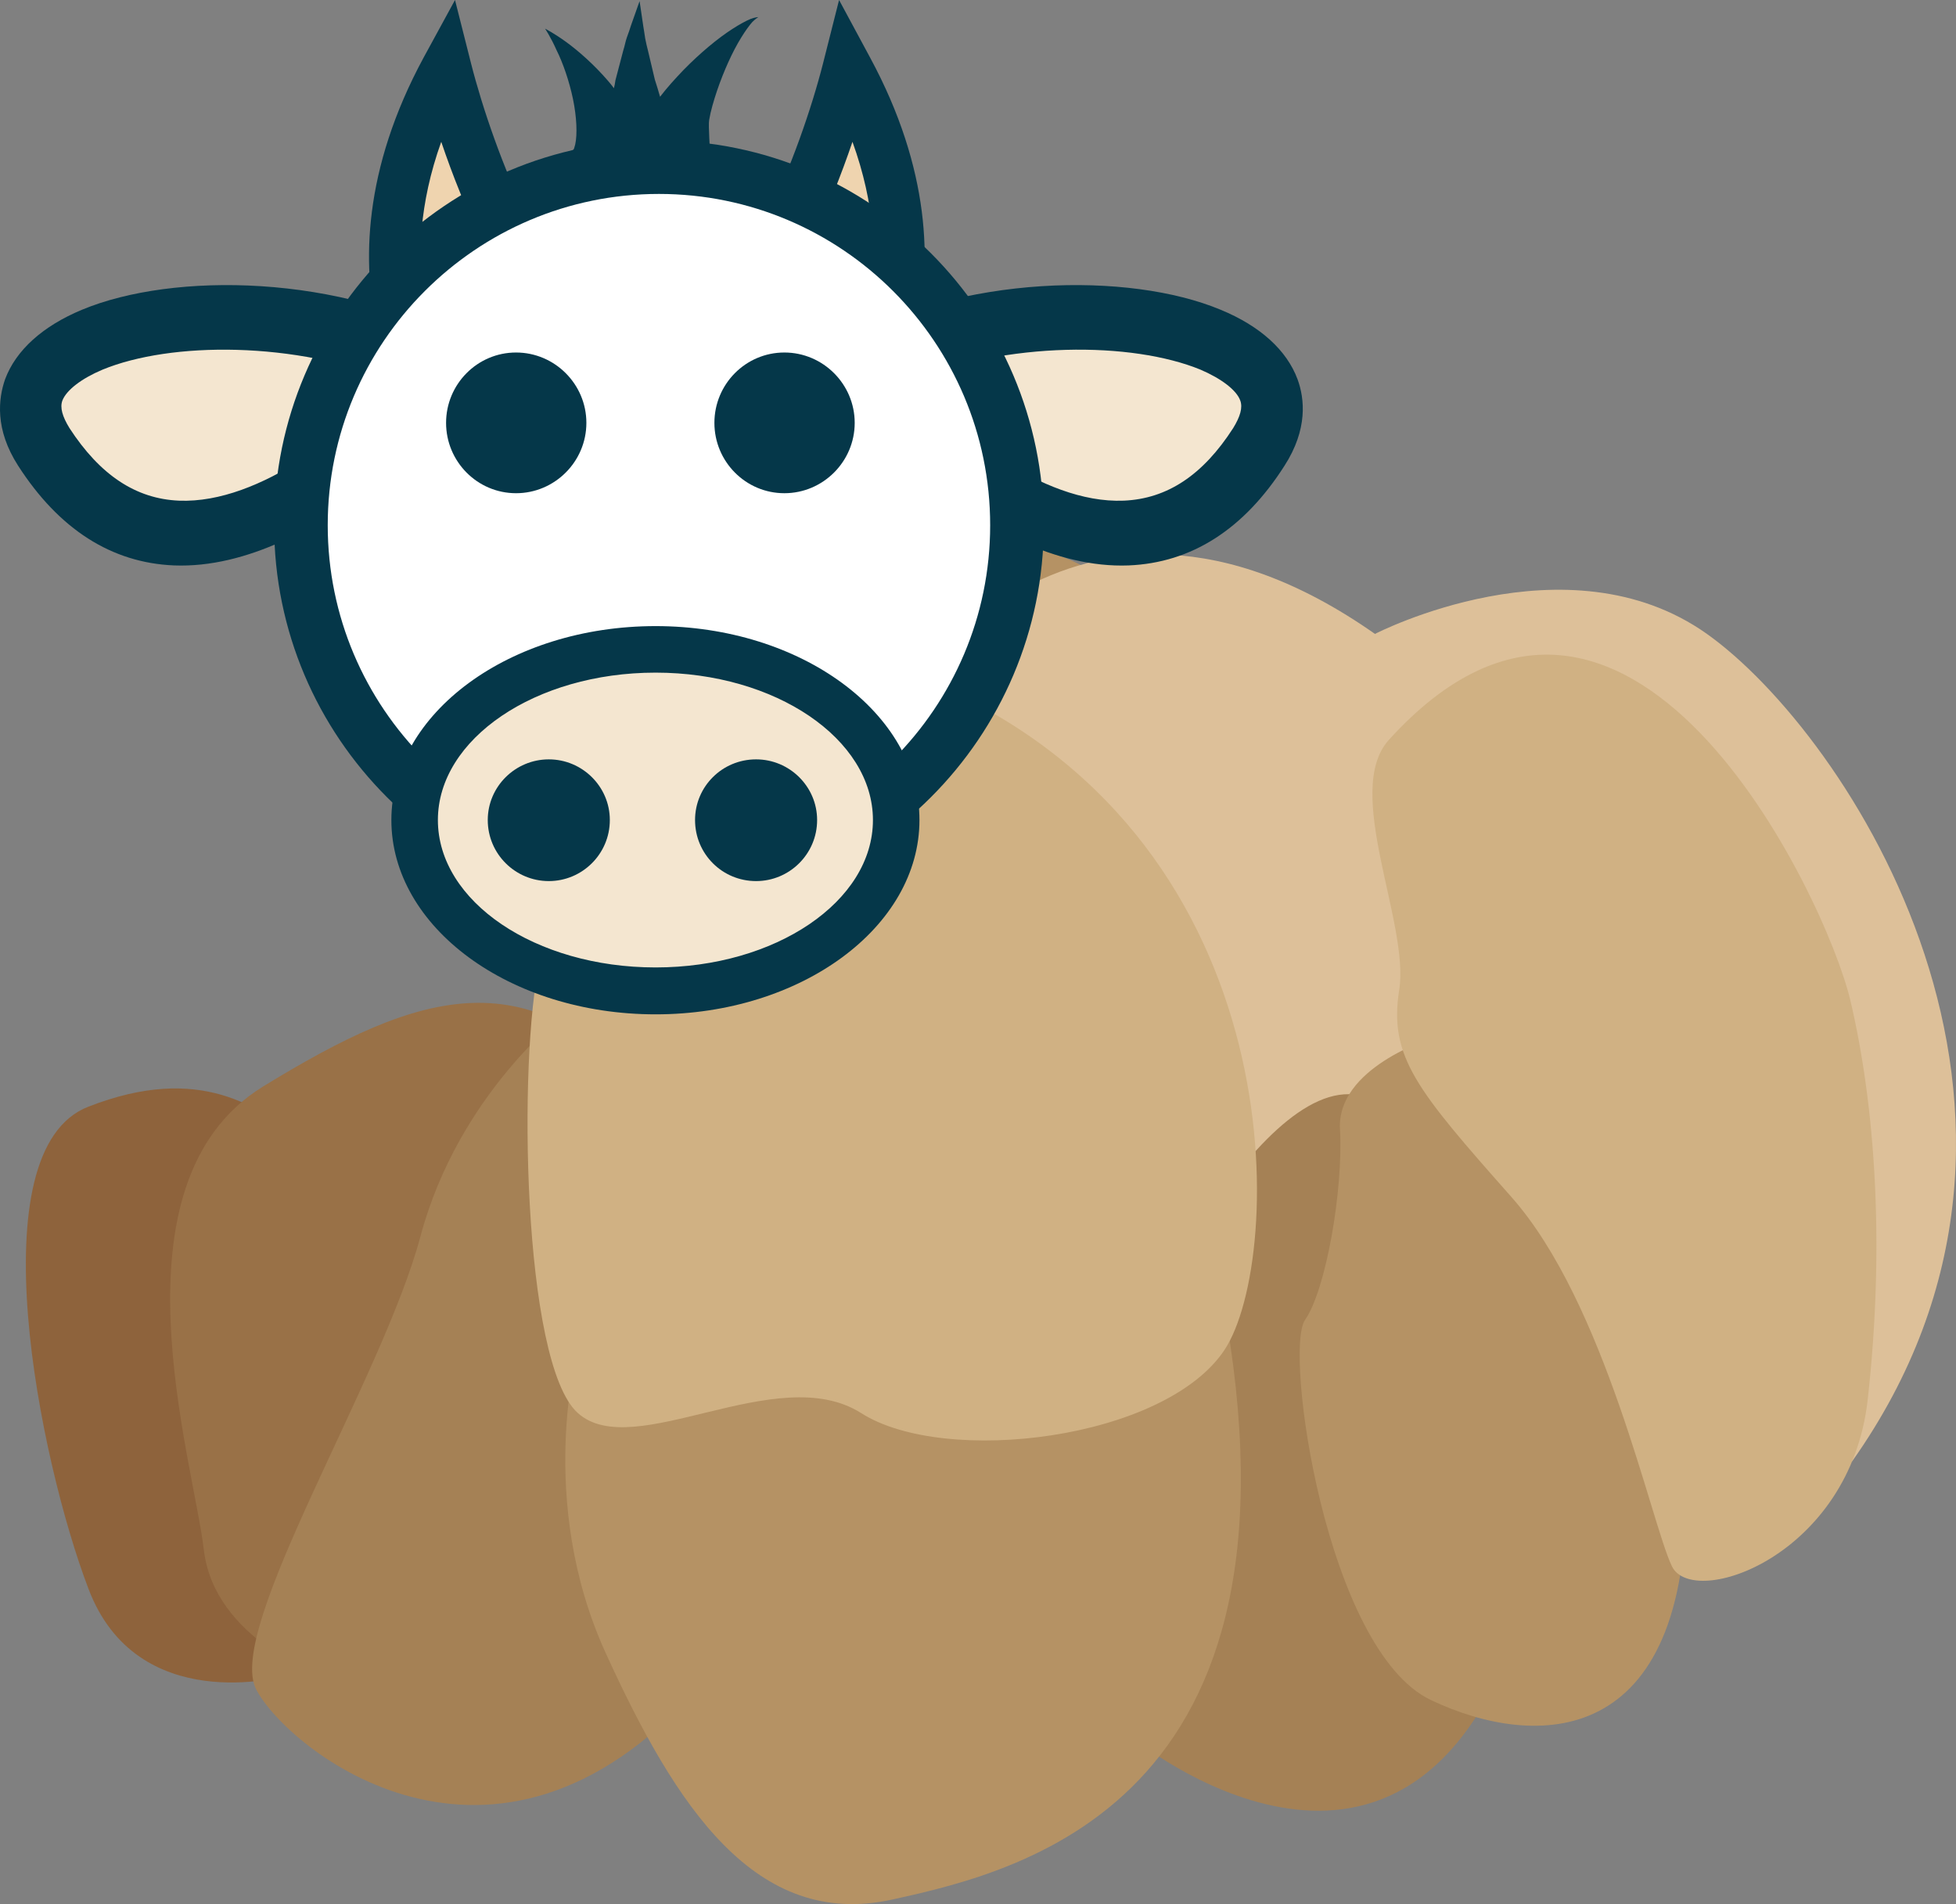 <?xml version="1.0" encoding="UTF-8" standalone="no"?>
<svg
   xmlns:dc="http://purl.org/dc/elements/1.1/"
   xmlns:cc="http://creativecommons.org/ns#"
   xmlns:rdf="http://www.w3.org/1999/02/22-rdf-syntax-ns#"
   xmlns:svg="http://www.w3.org/2000/svg"
   xmlns="http://www.w3.org/2000/svg"
   id="svg64"
   viewBox="0 0 5255.878 5115.278"
   style="clip-rule:evenodd;fill-rule:evenodd;image-rendering:optimizeQuality;shape-rendering:geometricPrecision;text-rendering:geometricPrecision"
   version="1.1"
   height="51.153mm"
   width="52.559mm"
   xml:space="preserve"><rect x="0" y="0" width="5255.878" height="5115.278" fill="#808080" stroke="none"/>
 <defs
   id="defs4">
  <style
   id="style2"
   type="text/css">
   <![CDATA[
    .fil7 {fill:#053749;fill-rule:nonzero}
    .fil2 {fill:#8E633C;fill-rule:nonzero}
    .fil3 {fill:#997147;fill-rule:nonzero}
    .fil4 {fill:#A58155;fill-rule:nonzero}
    .fil0 {fill:#B59264;fill-rule:nonzero}
    .fil5 {fill:#D0B183;fill-rule:nonzero}
    .fil1 {fill:#DDC099;fill-rule:nonzero}
    .fil6 {fill:#EFD4AF;fill-rule:nonzero}
    .fil8 {fill:#F4E6D0;fill-rule:nonzero}
    .fil9 {fill:white;fill-rule:nonzero}
   ]]>
  </style>
 </defs>
 <g
   transform="translate(-8217.369,-12118)"
   id="Vrstva_x0020_1">
  <path
   style="fill:#b59264;fill-rule:nonzero"
   id="path7"
   d="m 10331,13917 c 0,0 357,-501 791,-281 l 57,299 -329,252 z"
   class="fil0" />
  <path
   style="fill:#ddc099;fill-rule:nonzero"
   id="path9"
   d="m 10615,14026 c 0,0 470,-785 1297,-205 0,0 516,-267 892,0 376,267 1053,1287 390,2223 l -568,-1177 -397,779 -519,564 -832,-421 z"
   class="fil1" />
  <path
   style="fill:#8e633c;fill-rule:nonzero"
   id="path11"
   d="m 8895,16254 86,367 c 0,0 -395,111 -526,-235 -132,-346 -301,-1179 0,-1295 300,-117 460,0 582,98 z"
   class="fil2" />
  <path
   style="fill:#997147;fill-rule:nonzero"
   id="path13"
   d="m 9084,16621 c 0,0 -291,-98 -319,-340 -28,-241 -263,-984 159,-1244 423,-259 724,-358 1062,54 z"
   class="fil3" />
  <path
   style="fill:#a58155;fill-rule:nonzero"
   id="path15"
   d="m 9736,14840 c 0,0 -286,215 -389,600 -103,385 -526,1056 -441,1217 84,161 638,609 1183,0 545,-608 0,-18 0,-45 0,-26 -353,-1772 -353,-1772 z"
   class="fil4" />
  <path
   style="fill:#a58155;fill-rule:nonzero"
   id="path17"
   d="m 11267,16791 c 0,0 704,575 1018,-268 0,0 -163,-1314 -363,-1441 -273,-174 -655,635 -655,635 z"
   class="fil4" />
  <path
   style="fill:#ddc099;fill-rule:nonzero"
   id="path19"
   d="m 9864,14555 c 0,0 -104,-705 498,-633 l 112,314 -451,319 z"
   class="fil1" />
  <path
   style="fill:#b59264;fill-rule:nonzero"
   id="path21"
   d="m 9770,15744 c 0,0 -113,403 75,815 188,412 403,743 770,662 367,-80 1165,-277 874,-1683 z"
   class="fil0" />
  <path
   style="fill:#b59264;fill-rule:nonzero"
   id="path23"
   d="m 12062,14908 c 0,0 -254,79 -244,244 9,164 -38,432 -94,512 -57,81 56,886 338,1021 282,134 695,135 686,-572 l -432,-1205 z"
   class="fil0" />
  <path
   style="fill:#d0b183;fill-rule:nonzero"
   id="path25"
   d="m 10221,14330 c 0,0 -498,125 -554,376 -57,251 -47,1074 103,1208 150,135 535,-143 761,0 225,144 817,72 977,-170 159,-241 197,-1351 -761,-1781 -958,-430 -212,243 -526,367 z"
   class="fil5" />
  <path
   style="fill:#d0b183;fill-rule:nonzero"
   id="path27"
   d="m 11949,14106 c -124,138 57,493 28,672 -28,179 47,268 301,555 254,286 376,877 432,993 57,116 479,-27 526,-448 47,-420 19,-796 -47,-1074 -66,-277 -599,-1405 -1240,-698 z"
   class="fil5" />
  <path
   style="fill:#efd4af;fill-rule:nonzero"
   id="path29"
   d="m 9416,13259 c 0,0 -310,-382 0,-954 0,0 167,655 430,751 z"
   class="fil6" />
  <path
   style="fill:#053749;fill-rule:nonzero"
   id="path31"
   d="m 9403,12499 c -120,335 -17,578 38,672 l 265,-125 c -142,-130 -245,-376 -303,-547 z m -6,844 -34,-41 c -14,-17 -335,-424 -7,-1030 l 84,-154 43,170 c 61,240 220,643 386,704 l 154,56 z"
   class="fil7" />
  <path
   style="fill:#efd4af;fill-rule:nonzero"
   id="path33"
   d="m 10495,13259 c 0,0 310,-382 0,-954 0,0 -167,655 -429,751 z"
   class="fil6" />
  <path
   style="fill:#053749;fill-rule:nonzero"
   id="path35"
   d="m 10205,13046 266,126 c 56,-95 159,-336 37,-673 -58,170 -160,417 -303,547 z m 309,297 -626,-295 154,-56 c 166,-61 326,-464 387,-704 l 43,-170 83,154 c 328,606 7,1013 -7,1030 z"
   class="fil7" />
  <path
   style="fill:#f4e6d0;fill-rule:nonzero"
   id="path37"
   d="m 9423,13116 c 0,0 -689,823 -1088,202 -213,-331 592,-480 1088,-202 z"
   class="fil8" />
  <path
   style="fill:#053749;fill-rule:nonzero"
   id="path39"
   d="m 9282,13145 c -272,-112 -607,-109 -789,-34 -57,24 -97,55 -108,83 -7,19 0,43 19,74 82,126 178,190 294,195 222,9 463,-197 584,-318 z m -1051,-8 c 29,-78 101,-143 207,-187 245,-102 696,-96 1026,89 l 90,50 -70,83 c -17,20 -407,480 -799,465 -168,-7 -309,-97 -419,-268 -63,-98 -53,-180 -35,-232 z"
   class="fil7" />
  <path
   style="fill:#f4e6d0;fill-rule:nonzero"
   id="path41"
   d="m 10512,13116 c 0,0 689,823 1088,202 213,-331 -592,-480 -1088,-202 z"
   class="fil8" />
  <path
   style="fill:#053749;fill-rule:nonzero"
   id="path43"
   d="m 11237,13463 c 117,-5 213,-69 294,-195 19,-31 26,-55 19,-74 -10,-28 -51,-59 -107,-83 -183,-75 -518,-78 -790,34 122,121 362,327 584,318 z m 432,-94 c -109,171 -250,261 -419,268 -392,15 -782,-445 -799,-465 l -69,-83 89,-50 c 330,-185 781,-191 1026,-89 107,44 178,109 207,187 19,52 28,134 -35,232 z"
   class="fil7" />
  <path
   style="fill:#ffffff;fill-rule:nonzero"
   id="path45"
   d="m 10950,13529 c 0,531 -431,962 -962,962 -531,0 -962,-431 -962,-962 0,-531 431,-962 962,-962 531,0 962,431 962,962 z"
   class="fil9" />
  <path
   style="fill:#053749;fill-rule:nonzero"
   id="path47"
   d="m 9988,12639 c -491,0 -890,399 -890,890 0,491 399,890 890,890 491,0 890,-399 890,-890 0,-491 -399,-890 -890,-890 z m 0,1924 c -570,0 -1034,-464 -1034,-1034 0,-570 464,-1034 1034,-1034 570,0 1034,464 1034,1034 0,570 -464,1034 -1034,1034 z"
   class="fil7" />
  <path
   style="fill:#f4e6d0;fill-rule:nonzero"
   id="path49"
   d="m 10626,14321 c 0,254 -290,459 -647,459 -358,0 -647,-205 -647,-459 0,-253 289,-458 647,-458 357,0 647,205 647,458 z"
   class="fil8" />
  <path
   style="fill:#053749;fill-rule:nonzero"
   id="path51"
   d="m 9979,13925 c -323,0 -585,178 -585,396 0,219 262,396 585,396 322,0 584,-177 584,-396 0,-218 -262,-396 -584,-396 z m 0,918 c -392,0 -710,-234 -710,-522 0,-287 318,-521 710,-521 391,0 709,234 709,521 0,288 -318,522 -709,522 z"
   class="fil7" />
  <path
   style="fill:#053749;fill-rule:nonzero"
   id="path53"
   d="m 9856,14321 c 0,91 -74,164 -164,164 -90,0 -164,-73 -164,-164 0,-90 74,-163 164,-163 90,0 164,73 164,163 z"
   class="fil7" />
  <path
   style="fill:#053749;fill-rule:nonzero"
   id="path55"
   d="m 10413,14321 c 0,91 -74,164 -164,164 -91,0 -164,-73 -164,-164 0,-90 73,-163 164,-163 90,0 164,73 164,163 z"
   class="fil7" />
  <path
   style="fill:#053749;fill-rule:nonzero"
   id="path57"
   d="m 9793,13254 c 0,104 -85,189 -189,189 -104,0 -188,-85 -188,-189 0,-104 84,-189 188,-189 104,0 189,85 189,189 z"
   class="fil7" />
  <path
   style="fill:#053749;fill-rule:nonzero"
   id="path59"
   d="m 10514,13254 c 0,104 -85,189 -189,189 -104,0 -188,-85 -188,-189 0,-104 84,-189 188,-189 104,0 189,85 189,189 z"
   class="fil7" />
  <path
   style="fill:#053749;fill-rule:nonzero"
   id="path61"
   d="m 10234,12169 c -12,5 -29,14 -49,27 -39,25 -87,65 -131,110 -22,23 -44,47 -63,72 -4,-15 -9,-30 -14,-46 -6,-25 -12,-51 -18,-76 -3,-12 -6,-24 -8,-35 -2,-12 -3,-22 -5,-32 -6,-41 -10,-68 -10,-68 0,0 -9,26 -23,65 -3,10 -7,21 -11,32 -4,11 -6,24 -10,36 -7,26 -14,53 -21,80 -1,7 -2,14 -4,21 -5,-7 -10,-13 -16,-20 -37,-43 -79,-80 -112,-104 -33,-24 -57,-36 -57,-36 0,0 15,22 31,58 17,34 34,83 44,131 10,48 12,95 6,122 -2,6 -3,14 -6,15 l -2,1 c -1,1 -1,0 -2,4 -4,11 -7,17 -7,17 l 189,24 c 1,0 1,1 1,2 2,6 4,11 6,16 4,8 9,15 14,21 5,6 10,12 15,16 3,3 2,2 3,4 2,2 4,4 4,4 l 102,-86 c -4,72 27,-8 29,-5 2,2 15,-7 16,-4 1,-11 -5,-81 -2,-95 4,-24 12,-51 21,-78 18,-53 42,-106 65,-143 11,-18 22,-33 30,-42 9,-9 16,-13 16,-13 0,0 -8,0 -21,5 z"
   class="fil7" />
 </g>
</svg>